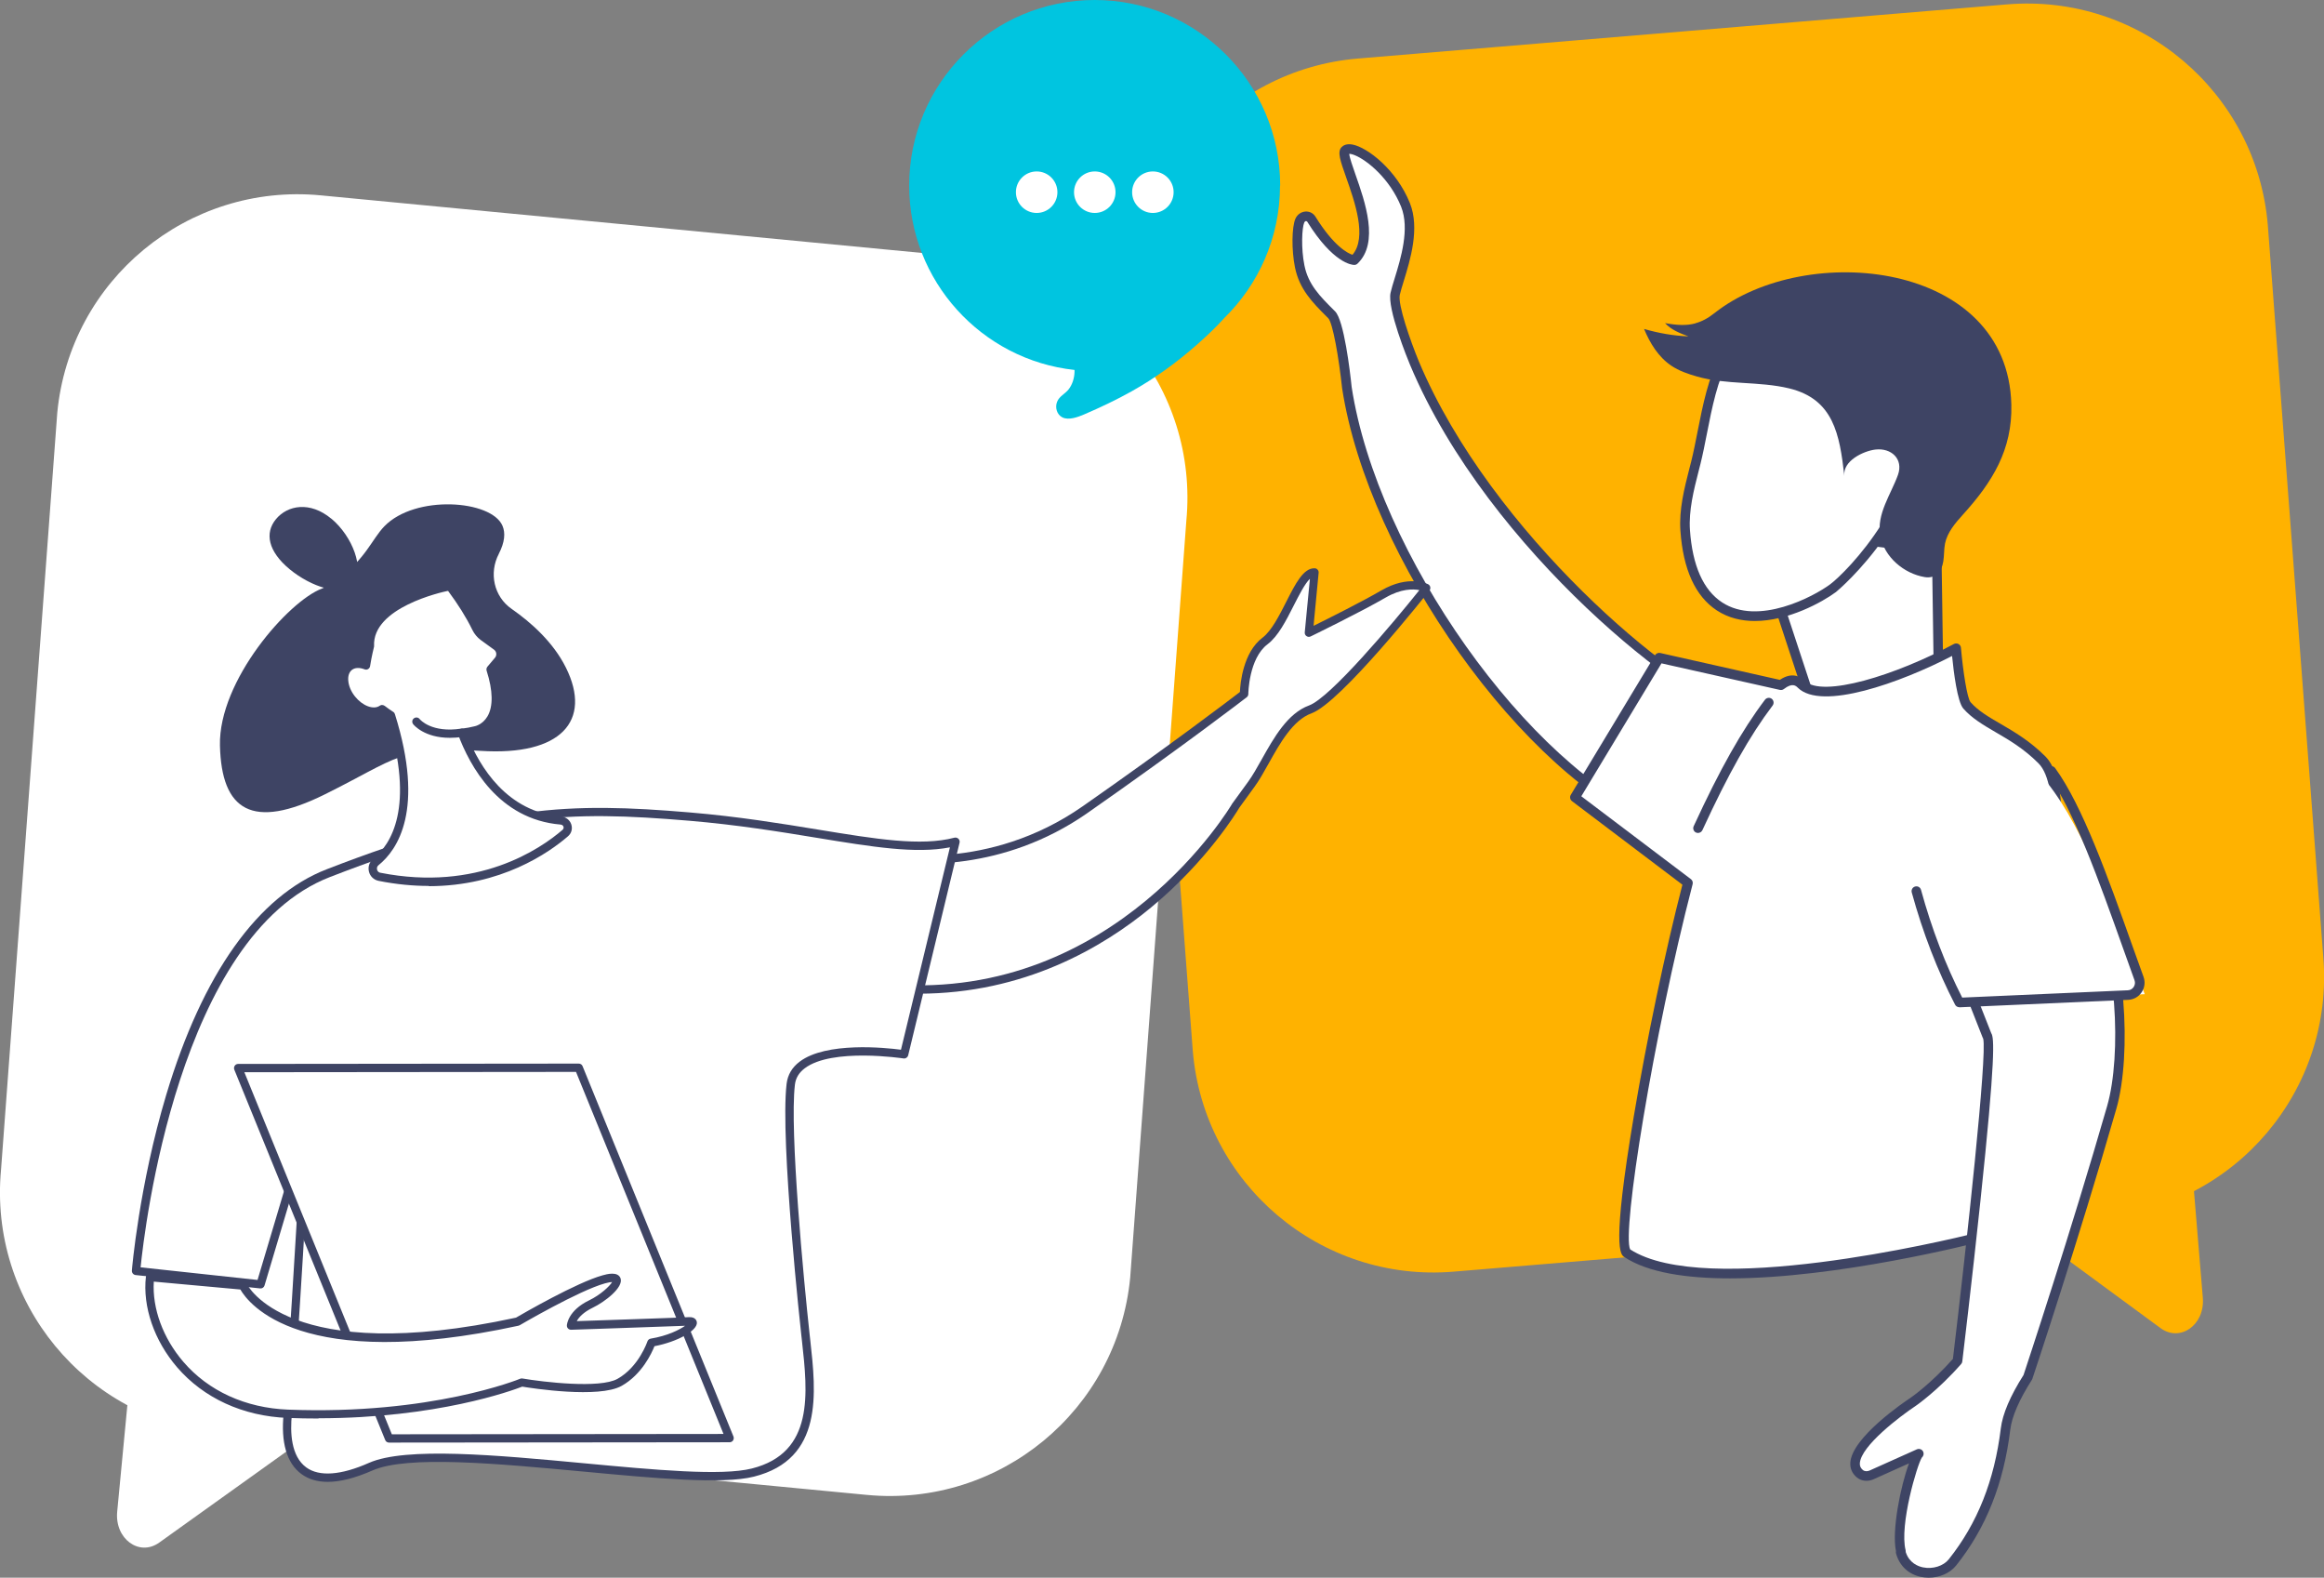 <svg width="417" height="283" viewBox="0 0 417 283" fill="none" xmlns="http://www.w3.org/2000/svg">
<rect x="0" y="0" width="417" height="283" fill="#808080" stroke="none"/>
<g clip-path="url(#clip0_10_278)">
<path d="M357.95 216.401L387.646 238.219C391.206 240.84 395.673 237.638 395.256 232.768L393.246 208.583C392.978 205.292 390.491 202.819 387.721 203.058L360.035 205.426C355.195 205.843 353.765 213.319 357.95 216.386V216.401Z" fill="#FFB200"/>
<path d="M377.266 218.397L260.819 228.107C236.96 230.102 216.021 212.365 214.025 188.523L204.077 57.291C202.081 33.433 219.819 12.495 243.662 10.499L360.124 0.789C383.983 -1.206 404.922 16.53 406.918 40.373L416.866 171.605C418.862 195.463 401.124 216.401 377.281 218.397H377.266Z" fill="#FFB200"/>
<path d="M58.544 255.255L28.579 276.701C24.99 279.277 20.567 276.03 21.029 271.161L23.337 247.005C23.65 243.729 26.167 241.286 28.937 241.554L56.593 244.265C61.433 244.741 62.758 252.232 58.544 255.255Z" fill="white"/>
<path d="M39.213 257.013L155.526 268.152C179.355 270.431 200.517 252.977 202.796 229.149L212.864 93.45C215.142 69.622 197.688 48.46 173.859 46.181L57.546 35.042C33.717 32.763 12.555 50.217 10.276 74.045L0.194 209.729C-2.085 233.557 15.369 254.719 39.198 256.998L39.213 257.013Z" fill="white"/>
<path d="M319.854 110.412L325.751 128.328L347.838 122.311L347.495 98.528L324.754 95.728L319.854 110.412Z" fill="white"/>
<path d="M325.751 129.191C325.394 129.191 325.051 128.953 324.932 128.596L319.035 110.68C318.975 110.501 318.975 110.308 319.035 110.144L323.935 95.46C324.069 95.073 324.456 94.835 324.858 94.879L347.599 97.679C348.031 97.739 348.344 98.096 348.359 98.528L348.701 122.311C348.701 122.698 348.448 123.056 348.061 123.16L325.975 129.177C325.9 129.191 325.826 129.206 325.751 129.206V129.191ZM320.777 110.427L326.332 127.285L346.989 121.656L346.661 99.287L325.379 96.666L320.792 110.412L320.777 110.427Z" fill="#3E4464"/>
<path d="M309.533 63.844C306.45 69.562 305.75 77.068 304.276 82.98C303.293 86.912 302.087 91.052 302.37 95.147C302.712 100.077 304.097 105.87 308.506 108.759C315.848 113.599 326.6 107.21 328.909 105.513C331.217 103.815 346.214 89.548 344.382 72.466C343.102 60.612 326.496 51.602 315.967 57.202C313.048 58.751 311.022 61.089 309.533 63.844Z" fill="white"/>
<path d="M314.865 111.395C312.482 111.395 310.129 110.859 308.044 109.489C304.201 106.957 302.012 102.162 301.521 95.222C301.253 91.424 302.206 87.671 303.129 84.053L303.457 82.787C303.874 81.119 304.216 79.347 304.589 77.47C305.542 72.645 306.525 67.656 308.788 63.441C310.501 60.24 312.72 57.961 315.565 56.442C320.703 53.717 327.553 54.089 333.898 57.44C340.272 60.821 344.621 66.539 345.246 72.362C347.287 91.35 329.609 106.064 329.43 106.198C326.958 108.029 320.837 111.395 314.865 111.395ZM310.293 64.261C308.148 68.237 307.195 73.107 306.272 77.798C305.899 79.704 305.542 81.491 305.125 83.189L304.797 84.47C303.904 87.954 302.995 91.573 303.233 95.088C303.68 101.462 305.616 105.825 308.982 108.044C315.475 112.318 325.424 107.017 328.388 104.813C331.217 102.713 345.246 88.699 343.519 72.556C342.953 67.284 338.947 62.086 333.079 58.974C327.241 55.876 321.001 55.504 316.369 57.976C313.837 59.331 311.842 61.386 310.293 64.261Z" fill="#3E4464"/>
<path d="M304.202 58.006C302.608 58.438 300.91 58.348 298.766 57.961C299.853 59.167 301.446 59.778 302.965 60.344C300.27 60.225 297.589 59.763 294.998 59.004C296.055 61.565 297.574 64.037 299.868 65.586C301.253 66.524 302.876 67.075 304.484 67.537C309.831 69.071 315.609 68.356 321.03 69.667C328.998 71.603 330.085 77.902 330.934 85.363C330.621 82.653 334.389 80.895 336.489 80.642C339.378 80.3 341.568 82.355 340.555 85.184C339.304 88.669 336.668 92.228 337.383 96.101C338.083 99.913 341.612 102.891 345.35 103.517C347.272 103.845 348.404 102.534 348.687 100.717C348.865 99.66 348.791 98.558 348.999 97.5C349.416 95.475 350.846 93.822 352.231 92.288C357.503 86.465 361.092 80.687 360.899 72.585C360.273 46.762 324.069 43.203 307.657 56.144C306.465 57.097 305.348 57.678 304.187 57.991L304.202 58.006Z" fill="#3E4464"/>
<path d="M313.212 126.734C310.188 131.023 268.935 101.149 253.804 65.124C253.804 65.124 249.738 55.31 250.349 52.674C251.108 49.353 254.34 42.071 252.196 36.754C249.426 29.844 242.649 25.6 241.354 26.985C240.058 28.37 248.264 41.594 242.977 46.643C242.977 46.643 239.82 46.583 235.307 39.316C234.816 38.527 233.639 38.661 233.237 39.554C232.686 40.79 232.597 44.767 233.207 47.775C233.982 51.617 236.394 53.91 238.956 56.472C240.46 57.976 241.681 69.518 241.681 69.518C246.283 99.6 273.999 138.708 297.604 148.03L317.009 138.023L313.241 126.749L313.212 126.734Z" fill="white"/>
<path d="M297.589 148.879C297.485 148.879 297.381 148.864 297.276 148.82C273.463 139.423 245.509 100.196 240.818 69.637C240.237 64.201 239.135 57.872 238.33 57.083L238.033 56.785C235.516 54.268 233.148 51.885 232.358 47.953C231.733 44.871 231.778 40.701 232.448 39.212C232.775 38.482 233.46 38.005 234.235 37.946C234.98 37.901 235.65 38.244 236.037 38.869C239.343 44.201 241.845 45.437 242.679 45.705C245.345 42.592 243.081 36.174 241.562 31.87C240.475 28.787 239.924 27.238 240.713 26.404C241.026 26.077 241.607 25.734 242.679 25.928C245.36 26.434 250.587 30.455 252.985 36.442C254.787 40.939 253.045 46.628 251.883 50.396C251.585 51.379 251.317 52.213 251.168 52.883C250.781 54.61 253.059 61.118 254.579 64.812C267.64 95.922 301.044 123.354 311.082 126.109C312.199 126.421 312.482 126.228 312.497 126.228C312.69 125.96 313.003 125.826 313.316 125.87C313.644 125.915 313.897 126.153 314.001 126.451L317.769 137.725C317.903 138.127 317.724 138.574 317.352 138.767L297.947 148.775C297.827 148.835 297.693 148.864 297.544 148.864L297.589 148.879ZM234.369 39.658C234.369 39.658 234.369 39.658 234.354 39.658C234.294 39.658 234.131 39.688 234.026 39.912C233.609 40.835 233.431 44.543 234.056 47.611C234.741 51.036 236.841 53.136 239.269 55.563L239.567 55.861C241.16 57.455 242.247 66.643 242.53 69.413C247.102 99.287 274.282 137.591 297.544 147.062L315.937 137.576L312.72 127.955C312.437 128 312.11 128.015 311.722 127.985C303.755 127.121 267.193 99.213 253.015 65.467C252.583 64.439 248.86 55.31 249.515 52.496C249.679 51.766 249.947 50.902 250.26 49.889C251.347 46.36 252.985 41.014 251.406 37.082C249.366 32.004 245.256 28.727 243.141 27.864C242.62 27.64 242.277 27.596 242.098 27.596C242.143 28.251 242.739 29.934 243.215 31.304C244.928 36.174 247.519 43.53 243.588 47.283C243.424 47.447 243.185 47.536 242.977 47.522C242.605 47.522 239.209 47.239 234.577 39.792C234.563 39.763 234.503 39.673 234.369 39.673V39.658Z" fill="#3E4464"/>
<path d="M366.379 136.31C361.286 131.202 355.969 130.011 352.916 126.511C351.754 125.185 350.995 116.28 350.995 116.28C341.032 121.641 326.913 126.421 323.175 122.728C322.118 121.671 320.882 121.864 319.556 122.892L297.693 117.977L282.577 143.026L302.846 158.366C296.338 183.415 289.428 223.133 291.93 224.771C306.614 234.481 355.254 221.897 355.254 221.897C355.254 219.588 376.462 146.422 366.379 136.31Z" fill="white"/>
<path d="M310.427 229.313C302.653 229.313 295.727 228.3 291.453 225.486C290.768 225.039 289.16 223.967 293.166 200.183C295.474 186.468 298.795 170.637 301.878 158.693L282.071 143.712C281.713 143.443 281.624 142.952 281.847 142.58L296.964 117.531C297.157 117.218 297.53 117.054 297.887 117.129L319.362 121.954C321.552 120.465 323.056 121.388 323.786 122.103C326.958 125.245 340.168 121.12 350.593 115.52C350.846 115.386 351.159 115.386 351.412 115.52C351.665 115.654 351.844 115.922 351.859 116.205C352.216 120.36 352.976 125.26 353.571 125.945C354.927 127.494 356.788 128.581 358.948 129.832C361.42 131.276 364.235 132.915 367.005 135.685C374.674 143.369 366.126 182.089 357.801 214.972C356.922 218.456 356.163 221.45 356.133 221.897C356.103 222.269 355.85 222.626 355.492 222.716C354.063 223.088 329.698 229.313 310.442 229.313H310.427ZM292.481 224.101C305.944 232.857 349.118 222.522 354.495 221.197C354.688 220.229 355.18 218.293 356.118 214.569C360.467 197.339 373.736 144.903 365.769 136.921C363.162 134.3 360.452 132.721 358.069 131.336C355.88 130.055 353.81 128.849 352.276 127.092C351.218 125.885 350.548 120.569 350.265 117.665C341.032 122.445 326.824 127.568 322.579 123.354C322.267 123.041 321.626 122.401 320.092 123.592C319.884 123.756 319.63 123.8 319.377 123.756L298.125 118.99L283.739 142.833L303.397 157.695C303.68 157.904 303.799 158.261 303.71 158.604C296.651 185.768 290.962 221.167 292.511 224.13L292.481 224.101Z" fill="#3E4464"/>
<path d="M348.21 164.606L356.565 185.812C358.143 186.989 351.248 244.116 351.248 244.116C347.093 248.867 343.28 251.458 343.28 251.458C343.28 251.458 329.341 260.676 333.719 264.34C334.3 264.816 335.119 264.876 335.804 264.563L344.308 260.751C343.548 261.049 339.825 273.26 341.091 278.249C341.106 278.309 341.032 278.368 341.046 278.428C342.297 283 348.15 283 350.34 280.245C355.463 273.826 358.665 266.067 359.856 256.343C360.199 253.498 361.852 250.177 363.862 247.02C363.862 247.02 372.083 222.358 378.904 198.65C381.6 189.267 380.647 169.803 375.404 161.568L348.195 164.591L348.21 164.606Z" fill="white"/>
<path d="M346.095 283C345.633 283 345.157 282.955 344.695 282.866C342.446 282.404 340.823 280.87 340.212 278.666C340.168 278.532 340.168 278.383 340.198 278.234C339.423 274.541 341.017 266.589 342.536 262.493L336.162 265.353C335.134 265.814 333.957 265.68 333.168 265.01C332.349 264.325 331.947 263.417 332.006 262.389C332.26 257.847 341.717 251.458 342.804 250.743C342.834 250.728 346.467 248.226 350.414 243.759C352.931 222.835 356.58 189.163 355.85 186.319C355.805 186.259 355.775 186.199 355.761 186.14L347.406 164.933C347.301 164.68 347.331 164.397 347.465 164.174C347.599 163.95 347.838 163.786 348.106 163.757L375.315 160.734C375.643 160.689 375.955 160.853 376.134 161.121C381.421 169.401 382.553 189.148 379.738 198.903C372.992 222.358 364.771 247.065 364.681 247.303C364.652 247.377 364.622 247.437 364.592 247.497C362.313 251.071 361.003 254.079 360.705 256.462C359.528 266.127 356.356 274.094 351.01 280.796C349.893 282.196 348.031 283 346.08 283H346.095ZM341.955 278.413C342.58 280.364 344.159 280.975 345.053 281.153C346.81 281.511 348.701 280.915 349.669 279.709C354.807 273.26 357.86 265.591 359.007 256.238C359.32 253.632 360.705 250.401 363.088 246.648C363.669 244.89 371.562 221.077 378.085 198.411C380.751 189.163 379.783 170.667 374.957 162.491L349.416 165.335L357.295 185.336C357.831 186.125 358.084 189.595 355.344 215.493C353.839 229.76 352.112 244.071 352.097 244.22C352.082 244.399 352.008 244.548 351.888 244.682C347.704 249.447 343.921 252.054 343.757 252.173C341.017 253.99 333.898 259.351 333.719 262.478C333.689 262.97 333.853 263.342 334.255 263.685C334.553 263.938 335.015 263.968 335.447 263.789L343.951 259.976C343.951 259.976 343.98 259.976 343.995 259.961C344.427 259.798 344.919 260.006 345.097 260.438C345.246 260.795 345.127 261.212 344.844 261.451C344.01 262.702 340.793 273.573 341.925 278.071C341.955 278.22 341.955 278.339 341.94 278.443L341.955 278.413Z" fill="#3E4464"/>
<path d="M351.561 179.811L384.831 178.336C378.904 161.716 372.858 146.347 366.037 138.857C353.661 134.672 344.442 136.518 341.732 150.815C343.876 161.672 347.167 171.322 351.561 179.796V179.811Z" fill="white"/>
<path d="M351.561 180.674C351.233 180.674 350.95 180.496 350.801 180.213C347.644 174.107 345.023 167.331 343.027 160.078C342.908 159.617 343.176 159.14 343.638 159.021C344.099 158.887 344.576 159.17 344.695 159.631C346.601 166.586 349.089 173.079 352.082 178.947L381.808 177.636C382.24 177.621 382.612 177.398 382.851 177.041C383.089 176.683 383.149 176.251 383 175.834C382.344 174.003 381.674 172.141 381.004 170.265C376.625 157.993 372.113 145.305 367.362 138.797C367.079 138.41 367.169 137.874 367.556 137.591C367.943 137.308 368.479 137.397 368.762 137.784C373.647 144.486 378.219 157.293 382.627 169.684C383.298 171.56 383.953 173.422 384.623 175.239C384.951 176.162 384.831 177.175 384.28 177.994C383.729 178.813 382.851 179.304 381.868 179.349L351.591 180.689C351.591 180.689 351.561 180.689 351.546 180.689L351.561 180.674Z" fill="#3E4464"/>
<path d="M304.678 149.415C304.559 149.415 304.44 149.386 304.321 149.341C303.889 149.147 303.695 148.626 303.904 148.194C308.61 137.978 312.556 130.979 316.697 125.513C316.98 125.141 317.531 125.066 317.903 125.349C318.275 125.632 318.35 126.183 318.067 126.555C314.001 131.917 310.114 138.812 305.467 148.909C305.318 149.222 305.006 149.415 304.678 149.415Z" fill="#3E4464"/>
<path d="M159.339 153.719C159.339 153.719 177.21 157.457 194.694 145.245C212.178 133.034 223.229 124.5 223.229 124.5C223.229 124.5 223.259 117.784 226.997 114.984C230.735 112.169 232.954 102.609 235.888 102.668L234.845 113.51C234.845 113.51 243.722 109.191 248.279 106.54C252.821 103.904 255.934 105.468 255.934 105.468C255.934 105.468 240.207 125.379 235.128 127.241C230.065 129.087 227.399 136.727 224.569 140.629L221.74 144.516C221.74 144.516 200.845 180.734 159.339 177.279L159.309 153.734L159.339 153.719Z" fill="white"/>
<path d="M164.894 178.232C163.077 178.232 161.215 178.158 159.309 178.009C158.922 177.979 158.624 177.651 158.624 177.264L158.594 153.719C158.594 153.496 158.698 153.287 158.862 153.138C159.041 152.989 159.264 152.945 159.488 152.989C159.666 153.019 177.27 156.504 194.262 144.635C210.019 133.629 220.667 125.528 222.484 124.128C222.544 122.624 223.035 117.024 226.535 114.388C228.159 113.167 229.558 110.382 230.809 107.925C232.448 104.693 233.877 101.879 235.888 101.938C236.096 101.938 236.29 102.028 236.424 102.192C236.558 102.34 236.633 102.549 236.603 102.757L235.694 112.259C238.271 110.993 244.392 107.925 247.877 105.9C252.717 103.085 256.098 104.723 256.246 104.798C256.44 104.902 256.589 105.081 256.634 105.304C256.678 105.527 256.634 105.751 256.485 105.93C255.844 106.749 240.564 126.034 235.352 127.94C231.986 129.162 229.678 133.302 227.637 136.95C226.788 138.469 225.984 139.914 225.15 141.061L222.35 144.918C221.978 145.558 216.631 154.419 206.564 162.759C197.807 170.011 183.718 178.232 164.849 178.247L164.894 178.232ZM160.113 176.579C200.22 179.498 220.921 144.486 221.114 144.128C221.114 144.114 221.144 144.084 221.159 144.069L223.989 140.182C224.763 139.11 225.552 137.71 226.386 136.221C228.561 132.349 231.018 127.955 234.89 126.541C238.688 125.156 249.872 111.872 254.683 105.855C253.536 105.632 251.406 105.587 248.651 107.18C244.139 109.802 235.262 114.12 235.173 114.165C234.935 114.284 234.637 114.254 234.428 114.105C234.205 113.957 234.086 113.688 234.116 113.42L235.039 103.83C234.131 104.693 233.103 106.734 232.165 108.565C230.78 111.306 229.35 114.12 227.459 115.55C224.063 118.097 223.989 124.411 223.989 124.485C223.989 124.709 223.884 124.932 223.706 125.066C223.601 125.156 212.432 133.749 195.141 145.826C179.816 156.534 163.985 155.119 160.098 154.568L160.128 176.549L160.113 176.579Z" fill="#3E4464"/>
<path d="M171.461 150.979L162.243 189.118C162.243 189.118 142.882 186.11 141.899 194.495C140.916 202.894 143.478 229.819 144.55 239.499C145.622 249.179 147.35 261.049 135.123 264.131C122.881 267.214 78.232 257.906 66.541 263.074C54.85 268.242 50.695 262.657 51.648 253.588C52.602 244.518 54.925 202.998 54.925 202.998L46.764 230.37L24.424 227.973C24.424 227.973 29.294 168.075 58.931 156.608C88.568 145.126 101.614 144.605 123.775 146.467C145.92 148.328 161.364 153.615 171.461 150.979Z" fill="white"/>
<path d="M58.812 265.814C56.95 265.814 55.372 265.353 54.091 264.414C51.455 262.493 50.353 258.725 50.904 253.513C51.619 246.707 53.123 221.316 53.808 209.312L47.464 230.594C47.359 230.936 47.032 231.16 46.674 231.115L24.335 228.717C23.933 228.673 23.635 228.315 23.665 227.913C23.665 227.764 24.945 212.678 29.83 196.386C36.339 174.688 46.302 160.689 58.633 155.923C88.598 144.322 102.105 143.905 123.804 145.737C132.487 146.467 140.112 147.718 146.844 148.82C157.12 150.502 165.236 151.843 171.253 150.264C171.506 150.205 171.774 150.264 171.968 150.458C172.161 150.636 172.236 150.905 172.176 151.158L162.958 189.297C162.868 189.669 162.496 189.923 162.124 189.863C161.99 189.848 149.271 187.912 144.386 191.635C143.344 192.425 142.763 193.393 142.629 194.599C141.661 202.864 144.222 229.775 145.28 239.44L145.384 240.363C146.441 249.879 147.767 261.734 135.287 264.876C129.642 266.306 117.52 265.174 104.682 263.968C89.134 262.523 73.064 261.019 66.824 263.774C63.741 265.129 61.061 265.814 58.797 265.814H58.812ZM54.91 202.268C54.91 202.268 54.999 202.268 55.044 202.268C55.416 202.328 55.684 202.67 55.655 203.043C55.625 203.46 53.331 244.682 52.378 253.677C52.036 256.923 52.2 261.212 54.955 263.223C57.278 264.921 61.18 264.638 66.214 262.404C72.811 259.5 89.074 261.004 104.801 262.478C117.505 263.67 129.508 264.787 134.914 263.417C146.129 260.587 144.937 249.924 143.895 240.512L143.791 239.589C143.746 239.246 139.948 204.547 141.14 194.42C141.333 192.812 142.108 191.471 143.478 190.444C148.229 186.84 158.847 187.927 161.662 188.299L170.449 151.992C164.298 153.198 156.435 151.902 146.62 150.294C139.918 149.192 132.323 147.956 123.7 147.226C101.733 145.379 89 145.782 59.199 157.323C32.079 167.822 25.914 220.512 25.229 227.332L46.212 229.596L54.195 202.819C54.285 202.507 54.582 202.283 54.91 202.283V202.268Z" fill="#3E4464"/>
<path d="M89.506 99.347C87.704 102.787 88.612 107.002 91.8 109.221C95.299 111.663 99.276 115.193 101.554 119.779C106.275 129.296 100.661 135.625 86.23 134.687C71.799 133.749 71.337 136.027 58.291 142.49C45.23 148.969 39.749 145.394 39.466 133.734C39.198 122.073 51.812 107.776 57.784 105.572C58.32 105.379 59.259 104.798 60.525 103.904C65.558 100.375 66.735 96.711 68.954 94.418C74.494 88.684 88.181 89.667 90.161 94.314C90.712 95.594 90.578 97.262 89.506 99.332V99.347Z" fill="#3E4464"/>
<path d="M59.452 93.033C63.28 96.22 65.469 102.132 63.399 104.634C61.329 107.136 55.789 105.259 51.946 102.087C48.119 98.9 47.449 95.624 49.519 93.122C51.589 90.62 55.625 89.861 59.452 93.048V93.033Z" fill="#3E4464"/>
<path d="M62.684 119.586C63.459 118.96 64.561 118.945 65.677 119.362C65.975 117.486 66.377 115.907 66.377 115.907C65.99 108.014 80.228 105.244 80.228 105.244H80.779C82.819 107.925 84.323 110.397 85.425 112.646C85.723 113.257 86.155 113.793 86.706 114.195L89.089 115.922C89.908 116.518 90.042 117.665 89.402 118.439L88.032 120.062C91.204 129.936 85.351 130.979 85.351 130.979C84.502 131.187 83.683 131.336 82.879 131.425C84.83 136.697 89.834 146.258 100.661 147.152C101.808 147.241 102.299 148.656 101.435 149.4C96.878 153.332 85.589 160.734 68.09 157.264C66.824 157.01 66.452 155.402 67.45 154.598C70.92 151.798 75.328 144.814 70.145 128.313C69.55 127.926 69.013 127.538 68.567 127.196C67.137 128.223 64.71 127.449 63.086 125.409C61.433 123.324 61.239 120.718 62.654 119.586H62.684Z" fill="white"/>
<path d="M76.951 158.917C74.151 158.917 71.158 158.649 67.941 158.008C67.077 157.829 66.407 157.204 66.199 156.34C65.99 155.477 66.288 154.583 66.988 154.032C70.086 151.53 74.524 144.933 69.52 128.804C69.177 128.566 68.835 128.343 68.522 128.104C66.75 128.923 64.233 128.03 62.52 125.885C61.627 124.754 61.09 123.458 60.986 122.207C60.882 120.852 61.314 119.72 62.208 119.02C62.967 118.424 63.98 118.216 65.067 118.439C65.29 117.188 65.543 116.175 65.618 115.863C65.335 107.508 79.468 104.664 80.079 104.559C80.124 104.559 80.168 104.559 80.213 104.559H80.764C81.002 104.559 81.211 104.664 81.36 104.857C83.296 107.419 84.889 109.95 86.081 112.393C86.334 112.914 86.691 113.346 87.123 113.659L89.506 115.386C90.057 115.788 90.429 116.414 90.504 117.099C90.593 117.784 90.385 118.469 89.938 118.99L88.836 120.301C90.027 124.188 89.983 127.226 88.702 129.34C87.466 131.396 85.53 131.753 85.455 131.768C84.964 131.887 84.442 132.006 83.891 132.095C86.051 137.486 90.921 145.662 100.706 146.467C101.54 146.541 102.254 147.092 102.508 147.881C102.761 148.671 102.537 149.49 101.897 150.026C98.457 152.989 89.923 158.946 76.936 158.961L76.951 158.917ZM68.582 126.466C68.745 126.466 68.909 126.526 69.043 126.63C69.505 126.987 70.011 127.345 70.562 127.702C70.711 127.792 70.816 127.94 70.86 128.104C76.251 145.26 71.337 152.438 67.926 155.194C67.673 155.387 67.584 155.685 67.658 155.998C67.688 156.132 67.822 156.474 68.239 156.549C85.679 160.004 96.923 152.319 100.944 148.849C101.182 148.641 101.137 148.388 101.108 148.298C101.078 148.209 100.959 147.941 100.601 147.911C89.461 146.988 84.279 137.367 82.179 131.708C82.104 131.5 82.119 131.261 82.238 131.068C82.358 130.874 82.566 130.74 82.789 130.71C83.638 130.606 84.413 130.472 85.157 130.279C85.262 130.264 86.587 129.981 87.466 128.506C88.508 126.734 88.464 123.89 87.317 120.316C87.242 120.077 87.287 119.809 87.451 119.601L88.821 117.977C89 117.769 89.074 117.501 89.044 117.218C89.015 116.95 88.866 116.697 88.642 116.533L86.259 114.805C85.634 114.344 85.113 113.718 84.755 112.989C83.653 110.725 82.179 108.387 80.406 106.004H80.302C79.275 106.212 66.78 108.982 67.122 115.878C67.122 115.952 67.122 116.027 67.092 116.101C67.092 116.116 66.69 117.665 66.407 119.482C66.377 119.705 66.243 119.899 66.05 120.018C65.856 120.137 65.618 120.152 65.409 120.062C64.501 119.705 63.682 119.75 63.146 120.167C62.654 120.554 62.416 121.239 62.49 122.073C62.565 123.026 62.982 124.039 63.697 124.932C65.052 126.63 67.048 127.375 68.15 126.585C68.284 126.496 68.433 126.451 68.582 126.451V126.466Z" fill="#3E4464"/>
<path d="M80.704 132.349C76.132 132.349 74.226 130.025 74.137 129.906C73.883 129.579 73.928 129.117 74.256 128.864C74.569 128.611 75.045 128.655 75.298 128.983C75.388 129.102 77.458 131.515 82.775 130.696C83.177 130.636 83.564 130.919 83.623 131.321C83.683 131.723 83.4 132.11 82.998 132.17C82.164 132.304 81.404 132.349 80.704 132.349Z" fill="#3E4464"/>
<path d="M69.803 258.025L130.923 257.966L103.863 191.531L42.742 191.591L69.803 258.025Z" fill="white"/>
<path d="M130.923 258.711L69.803 258.77C69.505 258.77 69.222 258.591 69.118 258.308L42.042 191.873C41.953 191.65 41.983 191.382 42.117 191.174C42.251 190.965 42.489 190.846 42.728 190.846L103.848 190.786C104.146 190.786 104.429 190.965 104.533 191.248L131.608 257.683C131.698 257.906 131.668 258.174 131.534 258.383C131.4 258.591 131.161 258.711 130.923 258.711ZM70.309 257.281L129.821 257.221L103.356 192.276L43.845 192.335L70.309 257.281Z" fill="#3E4464"/>
<path d="M92.872 237.072C92.872 237.072 103.52 230.817 108.346 229.492C113.186 228.166 109.522 232.247 106.037 233.915C102.552 235.583 102.448 237.772 102.448 237.772C102.448 237.772 121.496 237.131 123.626 237.027C125.755 236.923 122.553 239.887 116.864 240.84C116.864 240.84 115.271 245.665 111.16 247.958C107.035 250.267 93.617 247.973 93.617 247.973C93.617 247.973 77.815 254.585 51.633 253.573C34.313 252.903 25.794 238.978 26.911 229.06L43.591 230.579C43.591 230.579 50.546 246.231 92.857 237.042L92.872 237.072Z" fill="white"/>
<path d="M57.159 254.451C55.372 254.451 53.51 254.422 51.619 254.347C43.591 254.034 36.547 250.803 31.767 245.248C27.671 240.482 25.571 234.406 26.182 229C26.226 228.598 26.584 228.3 26.986 228.345L43.666 229.864C43.934 229.894 44.172 230.058 44.276 230.296C44.351 230.445 51.633 245.233 92.589 236.357C93.765 235.672 103.476 230.043 108.137 228.762C108.882 228.553 110.848 228.017 111.339 229.283C111.95 230.921 108.48 233.557 106.365 234.57C104.637 235.404 103.848 236.327 103.49 236.983C107.526 236.849 121.779 236.372 123.596 236.268C124.862 236.193 125.026 237.027 125.04 237.191C125.204 238.665 121.555 240.691 117.43 241.48C116.924 242.761 115.166 246.558 111.533 248.599C107.467 250.877 95.508 249.03 93.706 248.733C91.904 249.433 78.426 254.392 57.159 254.407V254.451ZM27.596 229.894C27.299 234.704 29.25 240.035 32.898 244.28C37.396 249.522 44.068 252.56 51.678 252.858C77.368 253.856 93.185 247.377 93.334 247.318C93.468 247.258 93.602 247.243 93.751 247.273C97.414 247.899 107.616 249.12 110.803 247.333C114.63 245.188 116.149 240.676 116.164 240.631C116.254 240.363 116.477 240.17 116.745 240.125C119.783 239.618 121.913 238.546 122.926 237.817C118.89 237.98 103.193 238.502 102.478 238.531C102.269 238.531 102.076 238.457 101.927 238.308C101.778 238.159 101.703 237.951 101.718 237.742C101.718 237.638 101.897 235.091 105.724 233.245C107.735 232.277 109.418 230.698 109.835 229.968C109.611 229.968 109.209 230.028 108.554 230.207C103.863 231.502 93.363 237.653 93.259 237.712C93.185 237.757 93.11 237.787 93.036 237.802C53.897 246.305 44.574 233.825 43.13 231.309L27.596 229.894Z" fill="#3E4464"/>
<path d="M229.707 33.285C229.707 14.937 214.785 0 196.422 0C178.059 0 163.136 14.922 163.136 33.285C163.136 50.411 176.138 64.558 192.803 66.361C192.803 66.539 192.803 66.673 192.803 66.733C192.773 67.82 192.416 68.996 191.731 69.86C191.105 70.65 190.063 71.081 189.675 72.079C189.273 73.092 189.631 74.388 190.643 74.879C191.775 75.43 193.443 74.804 194.516 74.343C197.405 73.107 200.324 71.722 203.064 70.188C207.294 67.82 211.225 64.961 214.844 61.759C216.497 60.299 218.121 58.765 219.61 57.127C219.61 57.127 219.61 57.127 219.595 57.127C225.805 51.081 229.678 42.622 229.678 33.285H229.707Z" fill="#00C5E0"/>
<path d="M186.012 38.199C188.068 38.199 189.735 36.532 189.735 34.476C189.735 32.42 188.068 30.753 186.012 30.753C183.956 30.753 182.289 32.42 182.289 34.476C182.289 36.532 183.956 38.199 186.012 38.199Z" fill="white"/>
<path d="M196.437 38.199C198.493 38.199 200.16 36.532 200.16 34.476C200.16 32.42 198.493 30.753 196.437 30.753C194.381 30.753 192.714 32.42 192.714 34.476C192.714 36.532 194.381 38.199 196.437 38.199Z" fill="white"/>
<path d="M206.862 38.199C208.918 38.199 210.585 36.532 210.585 34.476C210.585 32.42 208.918 30.753 206.862 30.753C204.805 30.753 203.139 32.42 203.139 34.476C203.139 36.532 204.805 38.199 206.862 38.199Z" fill="white"/>
</g>
<defs>
<clipPath id="clip0_10_278">
<rect width="417" height="283" fill="white"/>
</clipPath>
</defs>
</svg>
